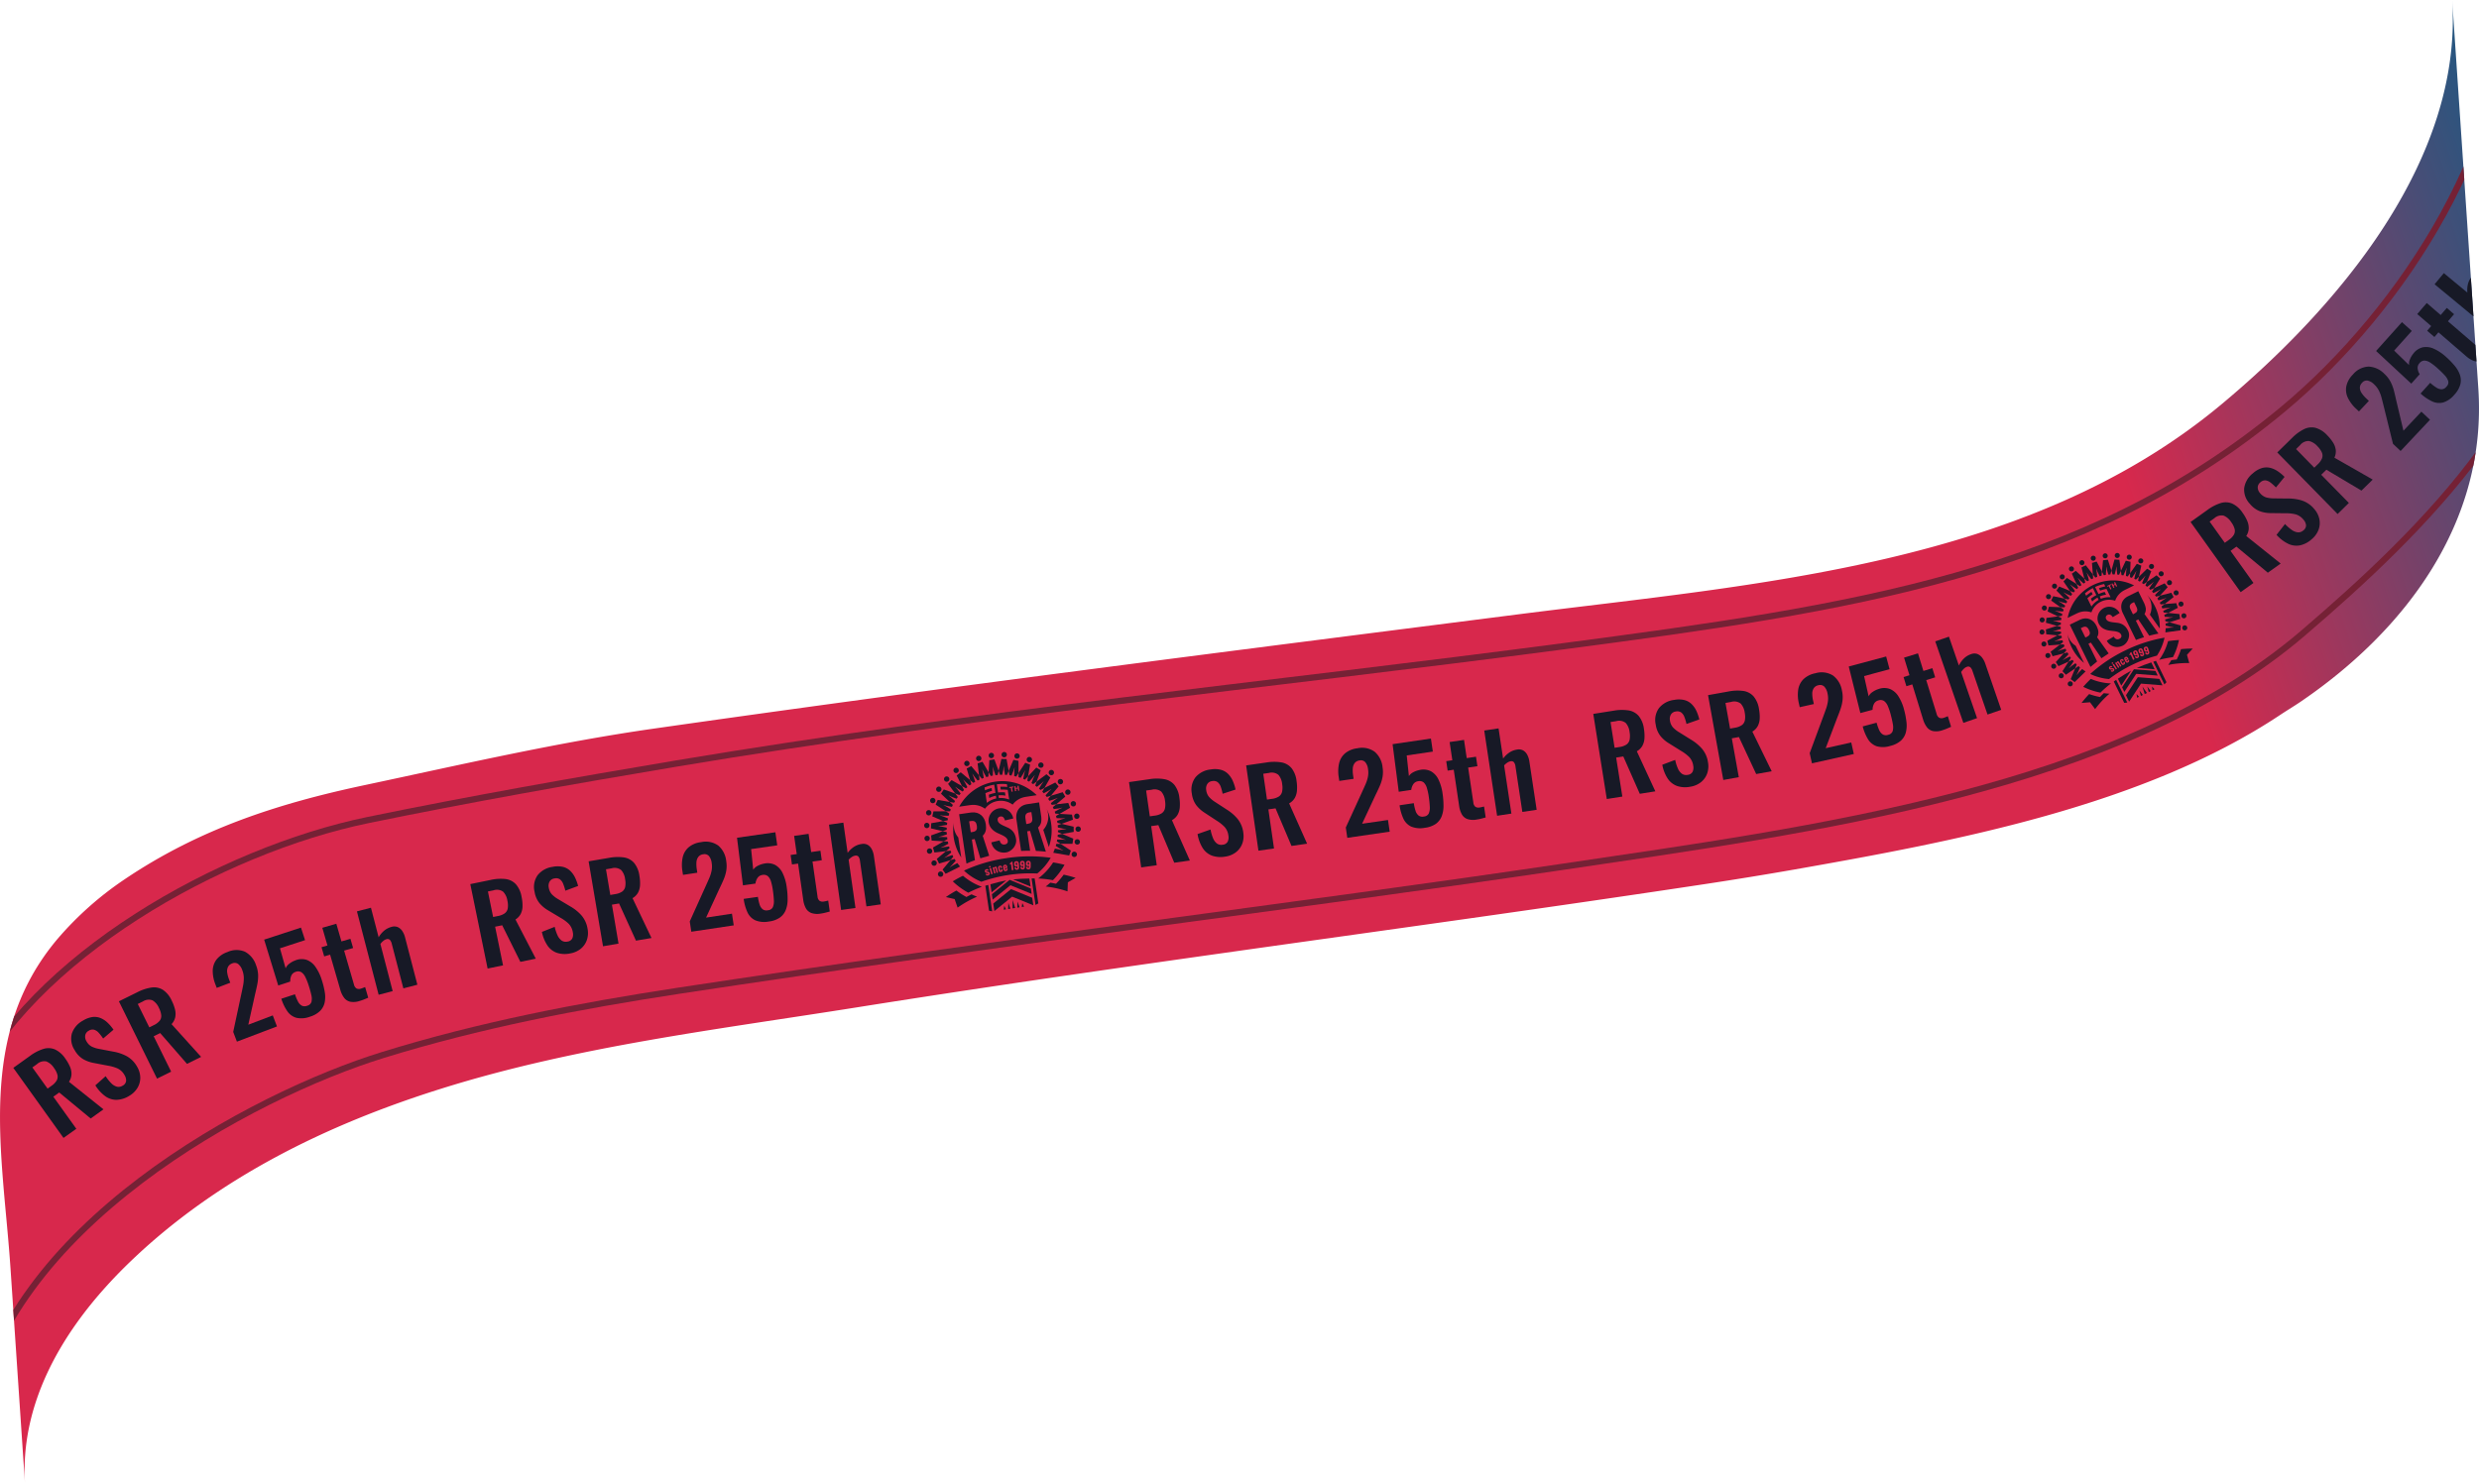 <svg xmlns="http://www.w3.org/2000/svg" xmlns:xlink="http://www.w3.org/1999/xlink" viewBox="0 0 395.992 237.187"><defs><style>.cls-1,.cls-5{fill:none;}.cls-2{fill:#171926;}.cls-3{fill:url(#名称未設定グラデーション_42);}.cls-4{clip-path:url(#clip-path);}.cls-5{stroke:#752135;stroke-miterlimit:10;}</style><linearGradient id="名称未設定グラデーション_42" x1="20.255" y1="178.994" x2="424.624" y2="43.386" gradientUnits="userSpaceOnUse"><stop offset="0.785" stop-color="#d8284c"/><stop offset="0.994" stop-color="#00608b"/></linearGradient><clipPath id="clip-path"><path class="cls-1" d="M195.685,152.242c25.586-3.614,51.227-7.126,76.736-10.99q7.178-1.088,14.329-2.337c25.538-4.5,55.566-10.12,77.479-24.681,1-.667,2.041-1.29,3.045-1.96,16.967-11.464,30.045-28.867,28.611-50.193L391.708,0c1.731,25.727-18.431,49.252-36.9,64.645C323.838,90.452,280.637,93.292,242.291,98.19c-47.157,6.024-91.957,11.671-137.817,18.225-15.62,2.232-30.829,5.768-46.2,9.03-14.045,2.981-26.546,7.063-38.473,15.127a53.079,53.079,0,0,0-10.615,9.455c-13.043,15.458-8.747,34.216-7.51,52.6L4,237.187c-.831-12.363,5.323-24.555,16.813-35.6,13.9-13.365,31.425-21.912,49.671-27.634,21.526-6.751,44.04-9.438,66.266-12.972C156.3,157.868,175.977,155.025,195.685,152.242Z"/></clipPath><symbol id="新規シンボル_1" data-name="新規シンボル 1" viewBox="0 0 177.51 177.925"><path id="パス_122225" data-name="パス 122225" class="cls-2" d="M71.2,4.734a3.023,3.023,0,1,1,3.5,2.452h0a3.023,3.023,0,0,1-3.5-2.452"/><path id="パス_122226" data-name="パス 122226" class="cls-2" d="M74.266,27.424c.73-.17,1.464-.324,2.2-.469l.064-5.586c-.04-1.225-.112-2.833-.249-4.006l.136-.024c.273,1.149.755,2.684,1.137,3.85l1.978,5.247q1.206-.175,2.426-.3l.975-4.679L77.82,8.594q-2.9.387-5.742.975L71.66,23.2Z"/><path id="パス_122227" data-name="パス 122227" class="cls-2" d="M57.185,8.929a3.023,3.023,0,1,1,3.875,1.807h0a3.022,3.022,0,0,1-3.874-1.807"/><path id="パス_122228" data-name="パス 122228" class="cls-2" d="M64.11,30.726c.724-.306,1.455-.595,2.193-.874l-.91-5.532c-.252-1.2-.6-2.771-.941-3.9l.13-.048c.469,1.084,1.21,2.513,1.789,3.594l2.877,4.855c.748-.241,1.5-.472,2.259-.686l.152-4.931-7.2-11.658q-2.8.873-5.5,1.94l1.979,13.683Z"/><path id="パス_122229" data-name="パス 122229" class="cls-2" d="M44.206,15.408a3.023,3.023,0,1,1,4.13,1.106h0a3.021,3.021,0,0,1-4.128-1.1h0"/><path id="パス_122230" data-name="パス 122230" class="cls-2" d="M54.8,35.621c.612-.391,1.233-.768,1.86-1.138L54.8,29.172c-.457-1.138-1.075-2.624-1.6-3.68l.12-.069c.649.986,1.627,2.264,2.385,3.229l3.7,4.307q1.1-.576,2.219-1.111l-.677-4.681L51.686,16.779q-2.605,1.34-5.1,2.859l4.226,12.834Z"/><path id="パス_122231" data-name="パス 122231" class="cls-2" d="M32.476,24a3.023,3.023,0,1,1,4.259.372A3.023,3.023,0,0,1,32.476,24h0"/><path id="パス_122232" data-name="パス 122232" class="cls-2" d="M46.367,42.063q.842-.762,1.712-1.491l-2.742-4.878c-.648-1.041-1.514-2.4-2.219-3.345l.106-.09c.81.859,2,1.947,2.909,2.766l4.384,3.592q.919-.7,1.868-1.37l-1.571-4.772-10.7-8.449q-2.337,1.753-4.54,3.67l6.471,12.032Z"/><path id="パス_122233" data-name="パス 122233" class="cls-2" d="M22.365,34.443a3.023,3.023,0,1,1,4.259-.372,3.023,3.023,0,0,1-4.259.372h0"/><path id="パス_122234" data-name="パス 122234" class="cls-2" d="M39.133,49.808c.466-.593.947-1.174,1.434-1.749l-3.522-4.3c-.818-.913-1.908-2.1-2.766-2.909l.088-.106c.949.7,2.3,1.571,3.346,2.219l4.924,2.768q.829-.887,1.692-1.741l-2.288-4.261L29.869,33.173q-2,2.115-3.85,4.372l8.442,10.714Z"/><path id="パス_122235" data-name="パス 122235" class="cls-2" d="M14.15,46.431a3.023,3.023,0,1,1,4.131-1.106,3.023,3.023,0,0,1-4.131,1.106h0"/><path id="パス_122236" data-name="パス 122236" class="cls-2" d="M28.518,58.045l4.73.69c.372-.686.761-1.361,1.158-2.031l-4.212-3.619c-.964-.757-2.242-1.735-3.229-2.385l.069-.12c1.056.53,2.542,1.147,3.68,1.6l5.347,1.883q.673-1.019,1.384-2.01l-2.985-3.79L21.307,43.91q-1.309,1.961-2.5,4l-.555.961Z"/><path id="パス_122237" data-name="パス 122237" class="cls-2" d="M8.066,59.654a3.023,3.023,0,1,1,3.874-1.808h0a3.022,3.022,0,0,1-3.874,1.807"/><path id="パス_122238" data-name="パス 122238" class="cls-2" d="M29.006,68.409q.354-1.037.745-2.055l-4.8-2.847c-1.081-.578-2.509-1.319-3.594-1.788l.048-.13c1.131.338,2.7.689,3.9.94l5.637.929q.512-1.161,1.064-2.3l-3.484-3.113-13.88-2.024q-1.18,2.662-2.173,5.425l11.489,7.112Z"/><path id="パス_122239" data-name="パス 122239" class="cls-2" d="M4.322,73.736a3.023,3.023,0,1,1,3.5-2.454v0a3.023,3.023,0,0,1-3.5,2.452"/><path id="パス_122240" data-name="パス 122240" class="cls-2" d="M26.422,78.825q.183-1.152.408-2.291l-5.261-1.983c-1.165-.381-2.7-.864-3.85-1.136l.024-.137c1.173.136,2.781.208,4.006.249l5.766-.066q.293-1.164.625-2.311l-4.183-2.591-13.775.407Q9.47,71.8,8.957,74.7l12.766,5.1Z"/><path id="パス_122241" data-name="パス 122241" class="cls-2" d="M3.024,88.317a3.023,3.023,0,1,1,3.022-3.024v0a3.022,3.022,0,0,1-3.022,3.022h0"/><path id="パス_122242" data-name="パス 122242" class="cls-2" d="M25.644,89.52c0-.241-.009-.48-.009-.722q0-.8.02-1.589l-5.52-1.038c-1.214-.173-2.81-.381-3.989-.45v-.139c1.179-.069,2.775-.278,3.989-.451l5.676-1.068c.063-.851.147-1.7.243-2.536L21.724,79.8,7.963,82.646q-.218,2.9-.227,5.86l13.426,2.8Z"/><path id="パス_122243" data-name="パス 122243" class="cls-2" d="M4.188,102.9a3.023,3.023,0,1,1,2.452-3.5v0a3.023,3.023,0,0,1-2.452,3.5"/><path id="パス_122244" data-name="パス 122244" class="cls-2" d="M26.613,99.922c-.117-.658-.221-1.321-.317-1.986l-5.627-.065c-1.227.04-2.834.112-4.007.249l-.024-.136c1.149-.273,2.685-.755,3.85-1.137L25.921,94.8q-.119-1.264-.19-2.542L21.162,91.3,8.1,96.5q.278,2.944.764,5.823l13.2.409Z"/><path id="パス_122245" data-name="パス 122245" class="cls-2" d="M7.793,117A3.023,3.023,0,1,1,9.6,113.12h0A3.022,3.022,0,0,1,7.793,117"/><path id="パス_122246" data-name="パス 122246" class="cls-2" d="M29.36,110.187q-.367-1.019-.7-2.052l-5.563.915c-1.2.253-2.771.6-3.9.941l-.047-.13c1.084-.468,2.512-1.21,3.593-1.788l5.024-2.978c-.2-.73-.38-1.464-.548-2.2l-5.154-.16L10.51,109.87q.767,2.851,1.733,5.618l13.33-1.931Z"/><path id="パス_122247" data-name="パス 122247" class="cls-2" d="M13.722,130.227a3.023,3.023,0,1,1,1.106-4.13h0a3.021,3.021,0,0,1-1.1,4.128h0"/><path id="パス_122248" data-name="パス 122248" class="cls-2" d="M32.775,117.954l-5.339,1.874c-1.138.457-2.624,1.074-3.679,1.6l-.07-.12c.987-.649,2.264-1.627,3.229-2.385l4.457-3.828q-.512-1.109-.977-2.24l-4.819.7-10.372,9.239q1.243,2.679,2.672,5.25l17.4-5.731q-1.337-2.126-2.506-4.36"/><path id="パス_122249" data-name="パス 122249" class="cls-2" d="M106.313,4.734a3.023,3.023,0,1,0-3.5,2.452h0a3.023,3.023,0,0,0,3.5-2.452"/><path id="パス_122250" data-name="パス 122250" class="cls-2" d="M95.336,26.138q1.213.129,2.412.3l1.982-5.254c.382-1.165.864-2.7,1.136-3.85l.137.024c-.136,1.173-.208,2.78-.249,4.006l.064,5.6q1.1.216,2.2.469l2.614-4.234-.421-13.617q-2.838-.591-5.746-.981l-5.1,12.82Z"/><path id="パス_122251" data-name="パス 122251" class="cls-2" d="M120.324,8.929a3.023,3.023,0,1,0-3.875,1.807h0a3.022,3.022,0,0,0,3.874-1.807"/><path id="パス_122252" data-name="パス 122252" class="cls-2" d="M105.782,28.149c.757.214,1.505.445,2.25.685l2.887-4.87c.578-1.081,1.319-2.509,1.788-3.594l.13.048c-.338,1.131-.689,2.7-.941,3.9l-.913,5.551c.733.278,1.462.566,2.181.871l3.185-3.575,1.975-13.657q-2.707-1.069-5.508-1.947L105.628,23.2Z"/><path id="パス_122253" data-name="パス 122253" class="cls-2" d="M133.3,15.408a3.023,3.023,0,1,0-4.13,1.106h0a3.021,3.021,0,0,0,4.128-1.1h0"/><path id="パス_122254" data-name="パス 122254" class="cls-2" d="M115.669,31.871q1.115.531,2.2,1.106l3.715-4.325c.757-.964,1.736-2.242,2.386-3.229l.12.069c-.529,1.056-1.146,2.542-1.6,3.68l-1.872,5.334q.933.55,1.847,1.13l4.007-3.165,4.217-12.8q-2.5-1.523-5.108-2.866l-9.24,10.362Z"/><path id="パス_122255" data-name="パス 122255" class="cls-2" d="M145.034,24a3.023,3.023,0,1,0-4.259.372A3.023,3.023,0,0,0,145.034,24h0"/><path id="パス_122256" data-name="パス 122256" class="cls-2" d="M124.894,37.267q.94.661,1.857,1.361l4.4-3.608c.913-.818,2.1-1.906,2.909-2.765l.106.09c-.7.947-1.571,2.3-2.219,3.345l-2.754,4.9q.864.727,1.7,1.482l4.348-2.342,6.446-12.008q-2.207-1.919-4.55-3.678l-10.67,8.429Z"/><path id="パス_122257" data-name="パス 122257" class="cls-2" d="M155.147,34.443a3.023,3.023,0,1,0-4.259-.373h0a3.022,3.022,0,0,0,4.258.372h0"/><path id="パス_122258" data-name="パス 122258" class="cls-2" d="M132.948,44.011q.858.849,1.684,1.732l4.944-2.778c1.041-.647,2.4-1.514,3.345-2.219l.089.106c-.859.811-1.947,2-2.766,2.909l-3.534,4.312c.485.572.963,1.151,1.428,1.74l4.691-1.552,8.426-10.7Q149.4,35.3,147.4,33.182l-12.149,6.547Z"/><path id="パス_122259" data-name="パス 122259" class="cls-2" d="M163.36,46.431a3.023,3.023,0,1,0-4.129-1.107h0a3.023,3.023,0,0,0,4.128,1.107h0"/><path id="パス_122260" data-name="パス 122260" class="cls-2" d="M139.832,52.061q.71.987,1.38,2l5.363-1.883c1.138-.456,2.624-1.074,3.68-1.6l.069.12c-.986.65-2.264,1.627-3.229,2.384l-4.224,3.629c.4.667.783,1.341,1.155,2.024l4.743-.692,10.257-9.162q-1.445-2.543-3.066-4.965l-13.132,4.345Z"/><path id="パス_122261" data-name="パス 122261" class="cls-2" d="M169.447,59.654a3.023,3.023,0,1,0-3.874-1.808h0a3.024,3.024,0,0,0,3.874,1.807"/><path id="パス_122262" data-name="パス 122262" class="cls-2" d="M145.277,61.165q.553,1.134,1.063,2.292l5.644-.929c1.2-.252,2.771-.6,3.9-.94l.047.13c-1.084.469-2.513,1.21-3.594,1.788l-4.808,2.851c.259.678.509,1.361.745,2.049l5.054.15,11.477-7.108q-.993-2.762-2.177-5.428l-13.859,2.023Z"/><path id="パス_122263" data-name="パス 122263" class="cls-2" d="M173.188,73.736a3.023,3.023,0,1,0-3.5-2.454v0a3.023,3.023,0,0,0,3.5,2.452"/><path id="パス_122264" data-name="パス 122264" class="cls-2" d="M149.142,71.152q.333,1.146.625,2.307l5.77.067c1.226-.039,2.833-.112,4.006-.249l.024.138c-1.149.273-2.684.754-3.85,1.136l-5.263,1.984q.224,1.138.408,2.289l4.7.974,12.764-5.1q-.511-2.9-1.228-5.734l-13.77-.407Z"/><path id="パス_122265" data-name="パス 122265" class="cls-2" d="M174.486,88.317a3.023,3.023,0,1,0-3.022-3.024v0a3.022,3.022,0,0,0,3.022,3.022h0"/><path id="パス_122266" data-name="パス 122266" class="cls-2" d="M155.564,79.8l-4.331,1.73q.15,1.26.244,2.536l5.676,1.068c1.214.174,2.81.382,3.989.451v.139c-1.179.069-2.775.277-3.989.45l-5.519,1.04q.02.793.02,1.59c0,.241-.006.48-.009.721l4.482,1.783,13.426-2.8q-.011-2.956-.228-5.86Z"/><path id="パス_122267" data-name="パス 122267" class="cls-2" d="M173.324,102.9a3.023,3.023,0,1,0-2.452-3.5v0a3.023,3.023,0,0,0,2.452,3.5"/><path id="パス_122268" data-name="パス 122268" class="cls-2" d="M151.557,92.256q-.069,1.278-.19,2.542l5.433,2.049c1.165.382,2.7.864,3.85,1.137l-.024.136c-1.173-.136-2.78-.208-4.006-.249l-5.628.065c-.1.665-.2,1.328-.317,1.986l4.549,2.81,13.2-.409q.484-2.878.765-5.823l-13.063-5.2Z"/><path id="パス_122269" data-name="パス 122269" class="cls-2" d="M169.715,117a3.023,3.023,0,1,0-1.807-3.875h0A3.022,3.022,0,0,0,169.715,117"/><path id="パス_122270" data-name="パス 122270" class="cls-2" d="M150.07,102.892q-.253,1.11-.549,2.2l5.024,2.978c1.082.579,2.509,1.32,3.594,1.789l-.047.13c-1.132-.338-2.7-.689-3.9-.941l-5.563-.915q-.332,1.034-.7,2.052l3.783,3.37,13.335,1.928q.965-2.764,1.734-5.618l-11.556-7.136Z"/><path id="パス_122271" data-name="パス 122271" class="cls-2" d="M163.788,130.227a3.023,3.023,0,1,0-1.106-4.13h0a3.021,3.021,0,0,0,1.105,4.128h0"/><path id="パス_122272" data-name="パス 122272" class="cls-2" d="M146.892,112.86q-.468,1.132-.977,2.24l4.457,3.827c.964.758,2.242,1.736,3.229,2.385l-.07.12c-1.055-.53-2.541-1.147-3.679-1.6l-5.339-1.874q-1.168,2.234-2.506,4.359l17.405,5.732q1.428-2.57,2.672-5.25l-10.372-9.239Z"/><path id="パス_122273" data-name="パス 122273" class="cls-2" d="M85.732,3.024a3.023,3.023,0,1,1,3.024,3.022h0a3.022,3.022,0,0,1-3.022-3.022h0"/><path id="パス_122274" data-name="パス 122274" class="cls-2" d="M84.71,25.905c.78-.047,1.563-.086,2.35-.1l1.029-5.468c.173-1.215.381-2.81.45-3.989h.139c.069,1.179.277,2.774.451,3.989l1.029,5.468c.81.02,1.615.059,2.418.109L94.36,21.43,91.568,7.942c-.876-.031-1.755-.052-2.638-.055h-.654c-.844,0-1.684.021-2.522.051L82.937,21.456Z"/><path id="パス_122305" data-name="パス 122305" class="cls-2" d="M134.631,95l3.374,20.123a55.8,55.8,0,0,0,3.858-43.163A22.279,22.279,0,0,1,134.631,95"/><path id="パス_122306" data-name="パス 122306" class="cls-2" d="M34.848,77.829a22.136,22.136,0,0,1,.808-5.914,55.827,55.827,0,0,0,2.469,40.417l-.017-22.908a22.254,22.254,0,0,1-3.263-11.6"/><path id="パス_122307" data-name="パス 122307" class="cls-2" d="M84,99.57c.246,3.587,2.086,5.426,5.016,5.426,2.59,0,4.02-1.431,4.02-3.679,0-2.453-1.567-4.634-5.383-7.223l-5.042-3.271c-5.315-3.679-7.936-8.176-7.9-13.559a14.077,14.077,0,0,1,28.144,0l-9.551.819c-.545-3.27-1.771-5.178-4.429-5.178a3.522,3.522,0,0,0-3.748,3.815c0,2.657,1.908,4.429,5.11,6.677l5.111,3.271c5.382,3.611,7.266,8.351,7.266,14.143,0,7.825-7.608,13.316-13.466,13.316-8.87,0-14.625-6.508-14.759-13.738Z"/><path id="パス_122308" data-name="パス 122308" class="cls-2" d="M52.964,93.958h3.258l3.136,22.5q5.093-.838,10.361-1.385L65.761,91.5c3.952-2.521,5.382-6.882,5.382-11.924v-.655c0-8.153-4.869-15.172-14.473-15.361l-13.749-.037.034,56.5q4.917-1.338,10.064-2.39Zm0-20.849h2.372c4.5,0,5.519,2.794,5.519,6.2v.136c0,3.407-.953,6.2-5.655,6.2H52.964Z"/><path id="パス_122309" data-name="パス 122309" class="cls-2" d="M116.355,93.958h3.269l3.226,23.406q5.666,1.108,11.067,2.57L129.151,91.5a11.517,11.517,0,0,0,4.322-5.269,24.271,24.271,0,0,0,1.062-7.6V77.69l-.042-14.163-13.75.037c-9.6.189-14.473,7.208-14.473,15.361,0,0,0,22.587.005,36.029q5.149.5,10.14,1.283Zm.2-14.649c0-3.407,1.022-6.2,5.519-6.2h2.17v6.268a10.064,10.064,0,0,1-.51,3.426,4.158,4.158,0,0,1-2.529,2.45,18.534,18.534,0,0,1-4.651.392Z"/><path id="パス_122310" data-name="パス 122310" class="cls-2" d="M37.012,133.139q-6.457,2.031-12.359,4.549a80.753,80.753,0,0,0,15.506,15.329,132.06,132.06,0,0,1,16.225-4.382,68.06,68.06,0,0,1-19.372-15.5"/><path id="パス_122311" data-name="パス 122311" class="cls-2" d="M120.859,148.643a132.314,132.314,0,0,1,16.219,4.379,81.262,81.262,0,0,0,15.56-15.317q-5.9-2.514-12.375-4.555a68.623,68.623,0,0,1-19.4,15.493"/><path id="パス_122312" data-name="パス 122312" class="cls-2" d="M37.356,157.533a85.514,85.514,0,0,1-10.141-8.92,126.016,126.016,0,0,0-12.9,5.586l9.492,3.7,1.9,10.091h0a116.627,116.627,0,0,1,23.63-9.047q-2.978-1.655-5.8-3.555c-2.322.754-4.586,1.543-6.18,2.149"/><path id="パス_122313" data-name="パス 122313" class="cls-2" d="M150.045,148.634a85.6,85.6,0,0,1-10.122,8.9c-1.592-.606-3.855-1.393-6.176-2.147q-2.823,1.9-5.808,3.554a116.524,116.524,0,0,1,23.626,9.044l1.9-10.088,9.464-3.686a126.17,126.17,0,0,0-12.881-5.576"/><path id="パス_122314" data-name="パス 122314" class="cls-2" d="M110.956,164.85v-6.166l-22.312-13.21-22.312,13.21v6.167l22.311-13.207Z"/><path id="パス_122315" data-name="パス 122315" class="cls-2" d="M66.332,169.313v8.594h.007l22.3-13.2,22.306,13.2h.007v-8.594L88.64,156.106Z"/><path id="パス_122316" data-name="パス 122316" class="cls-2" d="M110.956,156.456v-9.2c-6.063-.783-12.229-1.5-18.465-1.727Z"/><path id="パス_122317" data-name="パス 122317" class="cls-2" d="M66.332,156.451,84.8,145.519c-6.237.222-12.4.95-18.469,1.73Z"/><path id="パス_122318" data-name="パス 122318" class="cls-2" d="M60.409,176.643l3.432,1.264V147.572q-1.722.224-3.432.443Z"/><path id="パス_122319" data-name="パス 122319" class="cls-2" d="M113.452,177.908l3.432-1.264V148.023q-1.71-.222-3.432-.449Z"/><path id="パス_122320" data-name="パス 122320" class="cls-2" d="M78.32,173.613l-1.3,4.3h2.61Z"/><path id="パス_122321" data-name="パス 122321" class="cls-2" d="M83.382,171.057l-1.305,6.865h2.61Z"/><path id="パス_122322" data-name="パス 122322" class="cls-2" d="M98.968,173.613l-1.3,4.3h2.61Z"/><path id="パス_122323" data-name="パス 122323" class="cls-2" d="M93.907,171.057l-1.3,6.865h2.61Z"/><path id="パス_122324" data-name="パス 122324" class="cls-2" d="M88.645,168.654l-1.485,9.271h2.97Z"/><path id="パス_122325" data-name="パス 122325" class="cls-2" d="M86.38,130.412c-.012-.657-.023-1.21-.614-1.2s-.568.563-.556,1.221v.184l1.171-.022Z"/><path id="パス_122326" data-name="パス 122326" class="cls-2" d="M99.064,127.315c-.722-.05-.78.606-.829,1.328s-.095,1.378.628,1.428a.969.969,0,0,0,.77-.264l.05-.722c.071-1.037.118-1.719-.617-1.77"/><path id="パス_122327" data-name="パス 122327" class="cls-2" d="M105.836,127.924c-.719-.082-.807.57-.889,1.289s-.157,1.374.562,1.455a.973.973,0,0,0,.782-.228l.082-.719c.118-1.033.2-1.714-.536-1.8"/><path id="パス_122328" data-name="パス 122328" class="cls-2" d="M112.592,128.853c-.714-.116-.832.531-.949,1.246s-.222,1.364.493,1.481a.97.97,0,0,0,.791-.192l.116-.714c.167-1.027.276-1.7-.451-1.821"/><path id="パス_122329" data-name="パス 122329" class="cls-2" d="M88.6,120.6a173.838,173.838,0,0,0-49.6,6.915,63.043,63.043,0,0,0,17.627,15.407,165.476,165.476,0,0,1,63.994.007,63.531,63.531,0,0,0,17.681-15.4,174.14,174.14,0,0,0-49.7-6.931M65.375,136.919a2.378,2.378,0,0,1-2.823-1.812l1.549-.472c.244.667.633.922,1.074.849a.5.5,0,0,0,.485-.515.526.526,0,0,0-.013-.1c-.065-.389-.42-.6-1.058-.825l-.8-.24a2.158,2.158,0,0,1-1.575-1.766,2.036,2.036,0,0,1,1.728-2.3c.065-.009.129-.015.194-.018a2.08,2.08,0,0,1,2.556,1.456c.009.034.017.068.025.1l-1.523.467c-.164-.426-.437-.7-.839-.634a.528.528,0,0,0-.5.55.4.4,0,0,0,0,.05c.052.312.3.469.873.682l.8.253a2.391,2.391,0,0,1,1.829,1.857c.2,1.221-.52,2.168-1.987,2.412M67.679,126.9l1.735-.229.191,1.448-1.735.229ZM68.9,136.23l-.112-.954-.667-5.064-.138-.95,1.762-.232.112.954.667,5.063.138.95Zm6.2-.716-.079-.958-.386-3.981c-.029-.3-.058-.6-.412-.568a1.514,1.514,0,0,0-.727.414l.411,4.244.106.955-1.768.171-.079-.958-.493-5.082-.106-.954,1.677-.163.077.8h.013a2.553,2.553,0,0,1,1.64-1.084c.746-.073,1.239.369,1.328,1.286l.461,4.755.106.955Zm6.79-.859a2.8,2.8,0,0,1-3.232.182c-.622-.5-.787-1.326-.86-2.614l-.053-.945c-.072-1.274.01-2.149.559-2.707a2.865,2.865,0,0,1,3.232-.182,2.97,2.97,0,0,1,.8,2.274v.039l-1.7.1-.012-.21c-.03-.525-.064-1.144-.656-1.109s-.543.65-.505,1.32l.1,1.708c.041.71.073,1.287.664,1.254s.571-.639.534-1.282l-.012-.211,1.708-.1v.052a3,3,0,0,1-.574,2.431m5.589-.135a2.871,2.871,0,0,1-3.236.06c-.6-.542-.736-1.368-.76-2.658l-.017-.947c-.024-1.29.079-2.12.661-2.671a2.288,2.288,0,0,1,1.609-.543,2.254,2.254,0,0,1,1.627.483c.6.528.749,1.355.773,2.644l.016.868-2.92.055.008.461c.013.684.024,1.289.63,1.278s.594-.617.586-1.037v-.04l1.71-.031v.039a2.66,2.66,0,0,1-.687,2.04m7.319-8.011-.235,7.538-.017.961-1.947-.061.044-.96.182-5.855-1.394-.043.035-1.106a3.925,3.925,0,0,0,2.179-1.473l1.2.037Zm6.783,3.085-.154,2.245c-.125,1.825-.46,2.672-1.111,3.129a2.67,2.67,0,0,1-1.756.42,2.591,2.591,0,0,1-1.694-.682,2.816,2.816,0,0,1-.631-2.352v-.026l1.851.127v.026c-.042.6-.084,1.221.586,1.267s.727-.6.8-1.595l.065-.945a2.161,2.161,0,0,1-1.469.454,1.85,1.85,0,0,1-1.216-.532,3.016,3.016,0,0,1-.542-2.477c.1-1.523.448-2.106,1.03-2.528a2.666,2.666,0,0,1,1.811-.443,2.774,2.774,0,0,1,1.761.674c.557.527.8,1.388.675,3.238m6.667.723-.255,2.236c-.208,1.818-.582,2.649-1.253,3.076a2.674,2.674,0,0,1-1.775.341,2.6,2.6,0,0,1-1.662-.76,2.815,2.815,0,0,1-.523-2.378v-.026l1.844.211v.026c-.069.6-.139,1.216.528,1.292s.753-.563.867-1.557l.108-.942a2.164,2.164,0,0,1-1.488.386,1.847,1.847,0,0,1-1.192-.587,3.016,3.016,0,0,1-.43-2.5c.173-1.517.543-2.084,1.144-2.479a2.664,2.664,0,0,1,1.83-.361,2.779,2.779,0,0,1,1.729.754c.534.552.738,1.423.528,3.267m6.64,1.039-.361,2.221c-.293,1.806-.7,2.619-1.4,3.013a2.667,2.667,0,0,1-1.788.257,2.6,2.6,0,0,1-1.624-.837,2.814,2.814,0,0,1-.411-2.4v-.026l1.832.3v.026c-.1.6-.2,1.208.466,1.316s.779-.527.939-1.514l.152-.936a2.158,2.158,0,0,1-1.5.316,1.84,1.84,0,0,1-1.162-.642,3.011,3.011,0,0,1-.311-2.517c.244-1.506.641-2.056,1.26-2.422a2.659,2.659,0,0,1,1.844-.274,2.779,2.779,0,0,1,1.691.835c.507.576.671,1.455.373,3.288"/><path id="パス_122330" data-name="パス 122330" class="cls-2" d="M88.617,33.028a55.623,55.623,0,0,0-44.39,22.04L56.6,55.1c.352.007.7.024,1.04.044a22.429,22.429,0,0,1,15.152,6.506,22.5,22.5,0,0,1,31.7,0,22.429,22.429,0,0,1,15.157-6.511c.343-.02.688-.037,1.04-.044l12.353-.033a55.716,55.716,0,0,0-44.423-22.04M87.16,45.657a40.532,40.532,0,0,0-7.774.962v3.742a28.5,28.5,0,0,1,7.774-1.478V52a26.933,26.933,0,0,0-5.7.977,29.38,29.38,0,0,0-5.6,2.388V44.282a47.369,47.369,0,0,1,7.774-1.517V39.543a49.284,49.284,0,0,0-7.774,1.41V37.739s2.58-.646,5.109-1.006a53.764,53.764,0,0,1,6.194-.534Zm14.275-4.7a49.284,49.284,0,0,0-7.774-1.41v3.222a47.369,47.369,0,0,1,7.774,1.517v11.08a29.38,29.38,0,0,0-5.6-2.388,26.933,26.933,0,0,0-5.7-.977v-3.12a28.5,28.5,0,0,1,7.774,1.478V46.613a40.532,40.532,0,0,0-7.774-.962V36.2a53.71,53.71,0,0,1,6.192.534c2.529.36,5.109,1.006,5.109,1.006Zm7.058,1.526h-1.746v4.5h-1.44v-4.5h-1.744V41.4h4.928Zm5.874,4.5h-1.44V44.524H110.8v2.461h-1.44V41.4h1.44v2.044h2.127V41.4h1.44Z"/></symbol></defs><g id="帯上"><path class="cls-3" d="M195.685,152.242c25.586-3.614,51.227-7.126,76.736-10.99q7.178-1.088,14.329-2.337c25.538-4.5,55.566-10.12,77.479-24.681,1-.667,2.041-1.29,3.045-1.96,16.967-11.464,30.045-28.867,28.611-50.193L391.708,0c1.731,25.727-18.431,49.252-36.9,64.645C323.838,90.452,280.637,93.292,242.291,98.19c-47.157,6.024-91.957,11.671-137.817,18.225-15.62,2.232-30.829,5.768-46.2,9.03-14.045,2.981-26.546,7.063-38.473,15.127a53.079,53.079,0,0,0-10.615,9.455c-13.043,15.458-8.747,34.216-7.51,52.6L4,237.187c-.831-12.363,5.323-24.555,16.813-35.6,13.9-13.365,31.425-21.912,49.671-27.634,21.526-6.751,44.04-9.438,66.266-12.972C156.3,157.868,175.977,155.025,195.685,152.242Z"/><use width="177.51" height="177.925" transform="translate(145.911 122.128) rotate(-8.426) scale(0.141)" xlink:href="#新規シンボル_1"/><use width="177.51" height="177.925" transform="translate(321.783 94.733) rotate(-26.063) scale(0.133)" xlink:href="#新規シンボル_1"/><g class="cls-4"><path class="cls-2" d="M10.145,181.821,2.127,170.627l2.68-1.921a7.288,7.288,0,0,1,2.108-1.1,2.706,2.706,0,0,1,1.846.068,4.072,4.072,0,0,1,1.675,1.477,6.73,6.73,0,0,1,.747,1.305,2.865,2.865,0,0,1,.237,1.221,2.346,2.346,0,0,1-.4,1.177l5.512,4.4-2.045,1.465-5.027-4.156-.94.672,3.673,5.127ZM7.6,173.943l.636-.455a2.662,2.662,0,0,0,.822-.851,1.239,1.239,0,0,0,.109-.914,3.254,3.254,0,0,0-.546-1.083A2.61,2.61,0,0,0,7.4,169.6a1.712,1.712,0,0,0-1.483.424l-.746.536Z"/><path class="cls-2" d="M20.643,175.1a4.07,4.07,0,0,1-2.032.637,3.051,3.051,0,0,1-1.8-.583,6.068,6.068,0,0,1-1.577-1.733l1.643-1.464a6.73,6.73,0,0,0,.885,1.115,2.044,2.044,0,0,0,.9.562,1.187,1.187,0,0,0,.923-.16.98.98,0,0,0,.56-.755,1.573,1.573,0,0,0-.252-.928,2.5,2.5,0,0,0-1.1-1.066,6.379,6.379,0,0,0-1.525-.442l-2.271-.435a5.237,5.237,0,0,1-1.716-.616,3.862,3.862,0,0,1-1.346-1.426,3.266,3.266,0,0,1-.46-2.651,3.679,3.679,0,0,1,1.79-2.084A3.882,3.882,0,0,1,14.8,162.5a2.579,2.579,0,0,1,1.305.187,3.71,3.71,0,0,1,1.1.743,7.058,7.058,0,0,1,.926,1.1l-1.653,1.412a7.383,7.383,0,0,0-.713-.922,1.6,1.6,0,0,0-.743-.489,1.1,1.1,0,0,0-.856.17,1.042,1.042,0,0,0-.554.752,1.392,1.392,0,0,0,.207.935,2.084,2.084,0,0,0,.832.84,4.447,4.447,0,0,0,1.188.374l2.248.43a7.112,7.112,0,0,1,2.1.7,4.271,4.271,0,0,1,1.7,1.692,3.492,3.492,0,0,1,.518,1.727,3.116,3.116,0,0,1-.43,1.647A3.666,3.666,0,0,1,20.643,175.1Z"/><path class="cls-2" d="M25.083,172.344l-6.091-12.35,2.958-1.459a7.323,7.323,0,0,1,2.258-.744,2.709,2.709,0,0,1,1.811.367,4.073,4.073,0,0,1,1.412,1.731,6.644,6.644,0,0,1,.525,1.409,2.841,2.841,0,0,1,.035,1.243,2.341,2.341,0,0,1-.588,1.1l4.724,5.233-2.257,1.113-4.284-4.92-1.037.511,2.79,5.657Zm-1.233-8.187.7-.346a2.672,2.672,0,0,0,.951-.706,1.236,1.236,0,0,0,.255-.884,3.257,3.257,0,0,0-.362-1.158,2.607,2.607,0,0,0-1.031-1.225,1.707,1.707,0,0,0-1.533.178l-.824.405Z"/><path class="cls-2" d="M37.843,166.44l-.591-1.556,1.309-6.119c.1-.449.185-.876.267-1.284a6,6,0,0,0,.118-1.218,3.562,3.562,0,0,0-.245-1.244,2.123,2.123,0,0,0-.672-1,.954.954,0,0,0-.94-.079,1.155,1.155,0,0,0-.685.589,1.6,1.6,0,0,0-.106.9,4.923,4.923,0,0,0,.285,1.056l.2.54-2.161.823-.217-.573a5.815,5.815,0,0,1-.424-2.139,3.03,3.03,0,0,1,.572-1.773,3.732,3.732,0,0,1,1.767-1.236,3.454,3.454,0,0,1,2.817-.054,3.75,3.75,0,0,1,1.769,2.165,4.679,4.679,0,0,1,.325,1.523,6.555,6.555,0,0,1-.119,1.455q-.142.726-.335,1.51l-1.114,5.006,3.908-1.486.671,1.764Z"/><path class="cls-2" d="M49.523,162.447a3.787,3.787,0,0,1-2.185.178,2.607,2.607,0,0,1-1.444-1.049,7.418,7.418,0,0,1-.955-1.994l2.181-.713a7.345,7.345,0,0,0,.471,1.143,1.572,1.572,0,0,0,.615.675,1.033,1.033,0,0,0,.871.01.923.923,0,0,0,.681-.624,2.418,2.418,0,0,0-.034-1.116q-.148-.675-.434-1.548a8.961,8.961,0,0,0-.522-1.3,1.9,1.9,0,0,0-.635-.767,1.034,1.034,0,0,0-.911-.051,1.089,1.089,0,0,0-.673.568,2.015,2.015,0,0,0-.18.98l-1.923.629-2.252-7.33,5.882-1.922.654,2-4.007,1.308.9,3.194a1.762,1.762,0,0,1,.549-.7,3.566,3.566,0,0,1,.957-.545,2.662,2.662,0,0,1,1.824-.113,2.957,2.957,0,0,1,1.413,1.095,7.319,7.319,0,0,1,1.024,2.1,12.929,12.929,0,0,1,.487,1.952,4.558,4.558,0,0,1-.016,1.677,2.693,2.693,0,0,1-.718,1.334A3.887,3.887,0,0,1,49.523,162.447Z"/><path class="cls-2" d="M57.433,159.941a2.979,2.979,0,0,1-1.5.117,1.684,1.684,0,0,1-.972-.639,3.841,3.841,0,0,1-.6-1.261l-1.629-5.616-.946.274-.427-1.469.947-.275-.819-2.825,2.237-.648.818,2.825,1.438-.417.426,1.47-1.437.416,1.572,5.42a.977.977,0,0,0,.414.633.923.923,0,0,0,.7.02c.119-.035.234-.074.346-.118l.325-.13.493,1.7c-.18.076-.387.163-.624.261A7.18,7.18,0,0,1,57.433,159.941Z"/><path class="cls-2" d="M60.484,158.95l-3.467-13.326,2.238-.582,1.228,4.722a4.044,4.044,0,0,1,.876-1.054,3.023,3.023,0,0,1,1.2-.611,1.444,1.444,0,0,1,1,.048,1.736,1.736,0,0,1,.709.632,3.256,3.256,0,0,1,.434.994l1.969,7.569-2.238.582L62.579,150.8a1.386,1.386,0,0,0-.3-.624.553.553,0,0,0-.569-.1,1.3,1.3,0,0,0-.485.267,2.62,2.62,0,0,0-.461.488l1.96,7.535Z"/><path class="cls-2" d="M77.891,154.756l-2.765-13.489,3.23-.664a7.315,7.315,0,0,1,2.373-.148,2.706,2.706,0,0,1,1.659.814,4.077,4.077,0,0,1,.929,2.031,6.721,6.721,0,0,1,.15,1.5,2.815,2.815,0,0,1-.281,1.211,2.337,2.337,0,0,1-.846.911l3.246,6.259-2.465.506-2.9-5.844-1.132.231,1.267,6.179Zm.88-8.234.767-.156a2.665,2.665,0,0,0,1.1-.442,1.242,1.242,0,0,0,.472-.791,3.254,3.254,0,0,0-.058-1.212,2.6,2.6,0,0,0-.687-1.446,1.7,1.7,0,0,0-1.527-.216l-.9.183Z"/><path class="cls-2" d="M91.077,152.342a4.069,4.069,0,0,1-2.127-.1,3.048,3.048,0,0,1-1.5-1.167,6.072,6.072,0,0,1-.886-2.17l2.045-.811a6.607,6.607,0,0,0,.449,1.352,2.065,2.065,0,0,0,.657.838,1.18,1.18,0,0,0,.921.166.982.982,0,0,0,.786-.517,1.591,1.591,0,0,0,.082-.958,2.511,2.511,0,0,0-.67-1.379,6.361,6.361,0,0,0-1.282-.939l-1.983-1.188a5.2,5.2,0,0,1-1.4-1.167,3.872,3.872,0,0,1-.775-1.8,3.266,3.266,0,0,1,.478-2.648,3.669,3.669,0,0,1,2.4-1.343,3.864,3.864,0,0,1,1.642,0,2.573,2.573,0,0,1,1.162.623,3.737,3.737,0,0,1,.778,1.075,7.1,7.1,0,0,1,.493,1.353l-2.038.757a7.386,7.386,0,0,0-.353-1.11,1.606,1.606,0,0,0-.53-.714,1.1,1.1,0,0,0-.863-.134,1.044,1.044,0,0,0-.778.516,1.385,1.385,0,0,0-.126.948,2.078,2.078,0,0,0,.493,1.075,4.471,4.471,0,0,0,.987.76l1.965,1.175a7.114,7.114,0,0,1,1.735,1.381,4.289,4.289,0,0,1,1.016,2.172,3.5,3.5,0,0,1-.107,1.8,3.11,3.11,0,0,1-.969,1.4A3.645,3.645,0,0,1,91.077,152.342Z"/><path class="cls-2" d="M96.325,151.2l-2.3-13.575,3.252-.552A7.309,7.309,0,0,1,99.651,137a2.708,2.708,0,0,1,1.63.87,4.063,4.063,0,0,1,.858,2.062,6.706,6.706,0,0,1,.1,1.5,2.856,2.856,0,0,1-.322,1.2,2.356,2.356,0,0,1-.877.881l3.028,6.366-2.48.421-2.7-5.94-1.139.194,1.054,6.218Zm1.162-8.2.77-.131a2.663,2.663,0,0,0,1.113-.4,1.24,1.24,0,0,0,.5-.775,3.264,3.264,0,0,0-.016-1.212,2.615,2.615,0,0,0-.638-1.47,1.709,1.709,0,0,0-1.519-.268l-.9.154Z"/><path class="cls-2" d="M110.43,148.874l-.249-1.647,2.574-5.7q.285-.627.533-1.2a6.008,6.008,0,0,0,.374-1.165,3.527,3.527,0,0,0,.022-1.267,2.118,2.118,0,0,0-.444-1.12.95.95,0,0,0-.9-.275,1.141,1.141,0,0,0-.8.43,1.586,1.586,0,0,0-.292.852,4.975,4.975,0,0,0,.053,1.092l.087.571-2.286.347-.092-.6a5.849,5.849,0,0,1,.039-2.181,3.018,3.018,0,0,1,.934-1.611,3.731,3.731,0,0,1,1.988-.834,3.443,3.443,0,0,1,2.765.543,3.752,3.752,0,0,1,1.271,2.49,4.683,4.683,0,0,1,0,1.556,6.444,6.444,0,0,1-.424,1.4q-.292.681-.647,1.405l-2.148,4.658,4.135-.626.283,1.866Z"/><path class="cls-2" d="M122.814,147.242a3.786,3.786,0,0,1-2.184-.2,2.611,2.611,0,0,1-1.239-1.283,7.416,7.416,0,0,1-.595-2.13l2.271-.324a7.09,7.09,0,0,0,.267,1.207,1.576,1.576,0,0,0,.488.771,1.025,1.025,0,0,0,.855.161.922.922,0,0,0,.78-.5,2.427,2.427,0,0,0,.16-1.1c-.021-.461-.073-.994-.16-1.6a9.288,9.288,0,0,0-.289-1.366,1.916,1.916,0,0,0-.494-.866,1.035,1.035,0,0,0-.887-.208,1.092,1.092,0,0,0-.761.443,2.006,2.006,0,0,0-.348.935l-2,.285-.948-7.609,6.126-.875.3,2.087-4.173.6.333,3.3a1.771,1.771,0,0,1,.663-.592A3.563,3.563,0,0,1,122.01,138a2.66,2.66,0,0,1,1.816.205,2.951,2.951,0,0,1,1.2,1.322,7.33,7.33,0,0,1,.646,2.244,12.856,12.856,0,0,1,.141,2.006,4.511,4.511,0,0,1-.306,1.649,2.7,2.7,0,0,1-.937,1.19A3.88,3.88,0,0,1,122.814,147.242Z"/><path class="cls-2" d="M131.093,145.979a2.968,2.968,0,0,1-1.5-.1,1.682,1.682,0,0,1-.874-.769,3.848,3.848,0,0,1-.412-1.332l-.823-5.79-.977.139-.214-1.515.976-.139-.414-2.911,2.306-.328.414,2.911,1.48-.21.216,1.515-1.481.211.8,5.588a.968.968,0,0,0,.32.683.912.912,0,0,0,.686.118c.123-.018.244-.04.36-.069s.229-.055.34-.083l.249,1.751c-.188.05-.407.107-.655.17A7.048,7.048,0,0,1,131.093,145.979Z"/><path class="cls-2" d="M134.36,145.4l-1.933-13.633,2.289-.325.685,4.832a4.055,4.055,0,0,1,.99-.949,3,3,0,0,1,1.265-.47,1.437,1.437,0,0,1,.984.161,1.738,1.738,0,0,1,.632.709,3.269,3.269,0,0,1,.319,1.036l1.1,7.742-2.289.325-1.033-7.288a1.38,1.38,0,0,0-.231-.654.552.552,0,0,0-.554-.162,1.3,1.3,0,0,0-.512.21,2.668,2.668,0,0,0-.514.433l1.093,7.709Z"/><path class="cls-2" d="M182.293,138.6l-1.945-13.632,3.266-.466a7.264,7.264,0,0,1,2.378,0,2.705,2.705,0,0,1,1.606.912,4.07,4.07,0,0,1,.8,2.084,6.672,6.672,0,0,1,.06,1.5,2.85,2.85,0,0,1-.354,1.192,2.338,2.338,0,0,1-.9.859l2.859,6.443-2.49.356-2.54-6.009-1.145.164.891,6.243Zm1.378-8.165.773-.11a2.664,2.664,0,0,0,1.123-.375,1.243,1.243,0,0,0,.519-.761,3.249,3.249,0,0,0,.015-1.213,2.613,2.613,0,0,0-.6-1.486,1.709,1.709,0,0,0-1.512-.307l-.909.129Z"/><path class="cls-2" d="M195.662,136.881a4.072,4.072,0,0,1-2.122-.186,3.044,3.044,0,0,1-1.447-1.226,6.086,6.086,0,0,1-.8-2.2l2.077-.727a6.559,6.559,0,0,0,.393,1.368,2.033,2.033,0,0,0,.621.864,1.185,1.185,0,0,0,.914.2.981.981,0,0,0,.807-.485,1.579,1.579,0,0,0,.121-.953,2.509,2.509,0,0,0-.614-1.406,6.31,6.31,0,0,0-1.241-.99l-1.933-1.269a5.222,5.222,0,0,1-1.353-1.224,3.885,3.885,0,0,1-.7-1.831,3.265,3.265,0,0,1,.586-2.626,3.682,3.682,0,0,1,2.449-1.244,3.857,3.857,0,0,1,1.641.066,2.564,2.564,0,0,1,1.135.671,3.689,3.689,0,0,1,.734,1.105,7.135,7.135,0,0,1,.437,1.371l-2.068.674A7.269,7.269,0,0,0,195,125.71a1.618,1.618,0,0,0-.5-.735,1.1,1.1,0,0,0-.858-.169,1.041,1.041,0,0,0-.8.483,1.4,1.4,0,0,0-.166.942,2.093,2.093,0,0,0,.45,1.1,4.469,4.469,0,0,0,.956.8L196,129.38a7.141,7.141,0,0,1,1.677,1.451,4.278,4.278,0,0,1,.925,2.212,3.491,3.491,0,0,1-.18,1.795,3.1,3.1,0,0,1-1.025,1.357A3.639,3.639,0,0,1,195.662,136.881Z"/><path class="cls-2" d="M201.021,135.924,199.056,122.3l3.265-.471a7.3,7.3,0,0,1,2.377-.008,2.709,2.709,0,0,1,1.608.911,4.068,4.068,0,0,1,.808,2.083,6.605,6.605,0,0,1,.061,1.5,2.862,2.862,0,0,1-.351,1.194,2.331,2.331,0,0,1-.9.859l2.87,6.44-2.491.359-2.549-6.005-1.144.165.9,6.242Zm1.364-8.166.775-.112a2.658,2.658,0,0,0,1.122-.377,1.238,1.238,0,0,0,.517-.76,3.252,3.252,0,0,0,.014-1.213,2.614,2.614,0,0,0-.6-1.485,1.706,1.706,0,0,0-1.513-.306l-.908.131Z"/><path class="cls-2" d="M215.215,133.871l-.24-1.648,2.606-5.69q.287-.626.539-1.194a5.974,5.974,0,0,0,.38-1.164,3.567,3.567,0,0,0,.03-1.267,2.122,2.122,0,0,0-.439-1.122.948.948,0,0,0-.9-.281,1.15,1.15,0,0,0-.8.426,1.591,1.591,0,0,0-.3.85,5.03,5.03,0,0,0,.048,1.093l.083.572-2.287.334-.089-.606a5.852,5.852,0,0,1,.052-2.181,3.02,3.02,0,0,1,.942-1.606,3.75,3.75,0,0,1,1.993-.824,3.454,3.454,0,0,1,2.762.56,3.748,3.748,0,0,1,1.257,2.5,4.7,4.7,0,0,1-.013,1.557,6.5,6.5,0,0,1-.432,1.394c-.2.453-.415.92-.655,1.4l-2.173,4.646,4.137-.6.273,1.867Z"/><path class="cls-2" d="M227.6,132.266a3.8,3.8,0,0,1-2.185-.194,2.616,2.616,0,0,1-1.246-1.277,7.466,7.466,0,0,1-.6-2.128l2.271-.334a7.209,7.209,0,0,0,.272,1.205,1.571,1.571,0,0,0,.491.77,1.033,1.033,0,0,0,.857.157.926.926,0,0,0,.777-.5,2.422,2.422,0,0,0,.154-1.106,16,16,0,0,0-.167-1.6,8.93,8.93,0,0,0-.3-1.366,1.925,1.925,0,0,0-.5-.864,1.041,1.041,0,0,0-.889-.2,1.094,1.094,0,0,0-.759.447,2.007,2.007,0,0,0-.343.936l-2,.3-.983-7.605,6.122-.9.307,2.085-4.17.615.348,3.3a1.765,1.765,0,0,1,.66-.595,3.525,3.525,0,0,1,1.035-.376,2.654,2.654,0,0,1,1.817.2,2.948,2.948,0,0,1,1.208,1.316,7.362,7.362,0,0,1,.656,2.24,13.055,13.055,0,0,1,.15,2.006,4.55,4.55,0,0,1-.3,1.651,2.715,2.715,0,0,1-.933,1.194A3.91,3.91,0,0,1,227.6,132.266Z"/><path class="cls-2" d="M235.88,130.951a2.966,2.966,0,0,1-1.5-.086,1.672,1.672,0,0,1-.877-.763,3.828,3.828,0,0,1-.422-1.329l-.862-5.784-.974.145-.226-1.513.976-.145-.434-2.91,2.3-.342.432,2.909,1.481-.221.225,1.514-1.48.219.831,5.583a.981.981,0,0,0,.325.682.92.92,0,0,0,.688.112,3.334,3.334,0,0,0,.358-.07c.116-.028.23-.057.34-.085l.261,1.749-.654.175A7.241,7.241,0,0,1,235.88,130.951Z"/><path class="cls-2" d="M239.145,130.345l-2.054-13.617,2.287-.344.727,4.824a4.022,4.022,0,0,1,.982-.956,3.032,3.032,0,0,1,1.259-.483,1.453,1.453,0,0,1,.987.153,1.747,1.747,0,0,1,.638.7,3.265,3.265,0,0,1,.328,1.034l1.166,7.733-2.286.344-1.1-7.279a1.376,1.376,0,0,0-.237-.651.551.551,0,0,0-.556-.158,1.308,1.308,0,0,0-.509.215,2.583,2.583,0,0,0-.51.438l1.161,7.7Z"/><path class="cls-2" d="M256.667,127.67l-2.159-13.6,3.257-.516a7.3,7.3,0,0,1,2.378-.042,2.709,2.709,0,0,1,1.621.887,4.069,4.069,0,0,1,.836,2.071,6.649,6.649,0,0,1,.083,1.5,2.835,2.835,0,0,1-.334,1.2,2.328,2.328,0,0,1-.886.872l2.96,6.4-2.485.395-2.634-5.968-1.141.181.988,6.229Zm1.248-8.186.772-.122a2.666,2.666,0,0,0,1.117-.392,1.244,1.244,0,0,0,.506-.769,3.276,3.276,0,0,0,0-1.213,2.609,2.609,0,0,0-.621-1.476,1.708,1.708,0,0,0-1.517-.285l-.907.144Z"/><path class="cls-2" d="M269.98,125.709a4.066,4.066,0,0,1-2.126-.136,3.05,3.05,0,0,1-1.474-1.193,6.09,6.09,0,0,1-.847-2.186l2.059-.774a6.644,6.644,0,0,0,.425,1.359,2.037,2.037,0,0,0,.642.85,1.18,1.18,0,0,0,.918.182.979.979,0,0,0,.8-.5,1.579,1.579,0,0,0,.1-.957,2.51,2.51,0,0,0-.646-1.391,6.4,6.4,0,0,0-1.264-.961l-1.962-1.224a5.2,5.2,0,0,1-1.38-1.191,3.873,3.873,0,0,1-.742-1.816,3.26,3.26,0,0,1,.526-2.638,3.668,3.668,0,0,1,2.419-1.3,3.879,3.879,0,0,1,1.642.027,2.568,2.568,0,0,1,1.15.645,3.717,3.717,0,0,1,.759,1.088,7.082,7.082,0,0,1,.469,1.361l-2.052.722a7.237,7.237,0,0,0-.333-1.117,1.611,1.611,0,0,0-.516-.724,1.1,1.1,0,0,0-.862-.149,1.041,1.041,0,0,0-.786.5,1.394,1.394,0,0,0-.143.946,2.083,2.083,0,0,0,.473,1.084,4.519,4.519,0,0,0,.975.777l1.942,1.209a7.141,7.141,0,0,1,1.709,1.413,4.285,4.285,0,0,1,.978,2.19,3.486,3.486,0,0,1-.14,1.8,3.1,3.1,0,0,1-.993,1.381A3.632,3.632,0,0,1,269.98,125.709Z"/><path class="cls-2" d="M275.278,124.627l-2.437-13.553,3.247-.583a7.266,7.266,0,0,1,2.376-.091,2.71,2.71,0,0,1,1.638.854,4.061,4.061,0,0,1,.879,2.054,6.57,6.57,0,0,1,.114,1.5,2.853,2.853,0,0,1-.31,1.2,2.339,2.339,0,0,1-.867.89l3.09,6.336-2.476.446-2.756-5.914-1.138.206,1.117,6.207Zm1.081-8.209.77-.138a2.681,2.681,0,0,0,1.108-.415,1.24,1.24,0,0,0,.49-.779,3.239,3.239,0,0,0-.028-1.213,2.6,2.6,0,0,0-.652-1.463,1.707,1.707,0,0,0-1.522-.254l-.9.163Z"/><path class="cls-2" d="M289.441,121.968l-.363-1.626,2.171-5.868c.159-.431.307-.842.447-1.233a6.016,6.016,0,0,0,.291-1.189,3.556,3.556,0,0,0-.065-1.266,2.123,2.123,0,0,0-.522-1.085.952.952,0,0,0-.919-.213,1.149,1.149,0,0,0-.763.485,1.6,1.6,0,0,0-.231.871,4.911,4.911,0,0,0,.13,1.086l.126.563-2.257.505-.133-.6a5.794,5.794,0,0,1-.113-2.178,3.022,3.022,0,0,1,.818-1.673,3.749,3.749,0,0,1,1.926-.971,3.444,3.444,0,0,1,2.8.35,3.751,3.751,0,0,1,1.442,2.395,4.722,4.722,0,0,1,.1,1.553A6.547,6.547,0,0,1,294,113.3c-.163.467-.346.948-.548,1.447l-1.818,4.8,4.081-.914.413,1.842Z"/><path class="cls-2" d="M301.972,119.179a3.8,3.8,0,0,1-2.193.059,2.608,2.608,0,0,1-1.384-1.124,7.467,7.467,0,0,1-.848-2.044l2.217-.594a7.212,7.212,0,0,0,.41,1.167,1.583,1.583,0,0,0,.577.707,1.032,1.032,0,0,0,.869.057.922.922,0,0,0,.714-.588,2.431,2.431,0,0,0,.026-1.115q-.112-.682-.351-1.569a9.009,9.009,0,0,0-.451-1.323,1.9,1.9,0,0,0-.594-.8,1.035,1.035,0,0,0-.906-.1,1.093,1.093,0,0,0-.7.531,2.013,2.013,0,0,0-.233.97l-1.954.523-1.855-7.44,5.977-1.6.546,2.036-4.073,1.091.728,3.238a1.761,1.761,0,0,1,.587-.668,3.549,3.549,0,0,1,.985-.493,2.65,2.65,0,0,1,1.826-.015,2.952,2.952,0,0,1,1.353,1.169,7.335,7.335,0,0,1,.911,2.149,13.12,13.12,0,0,1,.38,1.975,4.54,4.54,0,0,1-.106,1.674,2.7,2.7,0,0,1-.788,1.294A3.906,3.906,0,0,1,301.972,119.179Z"/><path class="cls-2" d="M310.286,116.677a2.974,2.974,0,0,1-1.5.139,1.674,1.674,0,0,1-.984-.622,3.856,3.856,0,0,1-.616-1.251l-1.72-5.589-.942.29-.45-1.462.942-.29-.865-2.811,2.225-.686.866,2.812,1.429-.44.451,1.461-1.43.441,1.66,5.394a.967.967,0,0,0,.424.625.921.921,0,0,0,.7.009c.119-.037.234-.078.344-.124l.323-.135.521,1.69-.619.27A7.394,7.394,0,0,1,310.286,116.677Z"/><path class="cls-2" d="M313.625,115.5l-4.49-13.019,2.186-.753,1.591,4.613a3.981,3.981,0,0,1,.792-1.118,3.009,3.009,0,0,1,1.151-.7,1.452,1.452,0,0,1,1-.029,1.762,1.762,0,0,1,.756.575,3.313,3.313,0,0,1,.51.957l2.549,7.394-2.186.753-2.4-6.958a1.388,1.388,0,0,0-.351-.6.553.553,0,0,0-.575-.053,1.287,1.287,0,0,0-.462.3,2.673,2.673,0,0,0-.423.523l2.539,7.361Z"/><path class="cls-2" d="M357.918,94.613l-8-11.208,2.684-1.916a7.294,7.294,0,0,1,2.11-1.1,2.7,2.7,0,0,1,1.846.07,4.07,4.07,0,0,1,1.672,1.48,6.668,6.668,0,0,1,.745,1.306,2.854,2.854,0,0,1,.235,1.222,2.34,2.34,0,0,1-.4,1.175l5.5,4.406-2.048,1.461-5.019-4.165-.942.672,3.664,5.132Zm-2.535-7.882.636-.454a2.672,2.672,0,0,0,.825-.849,1.239,1.239,0,0,0,.11-.914,3.239,3.239,0,0,0-.544-1.084,2.612,2.612,0,0,0-1.215-1.044,1.712,1.712,0,0,0-1.484.422l-.747.534Z"/><path class="cls-2" d="M369.275,86.152a4.087,4.087,0,0,1-1.887.988,3.053,3.053,0,0,1-1.88-.253,6.082,6.082,0,0,1-1.859-1.427l1.356-1.733a6.683,6.683,0,0,0,1.071.942,2.044,2.044,0,0,0,.989.392,1.185,1.185,0,0,0,.88-.321.98.98,0,0,0,.417-.843,1.575,1.575,0,0,0-.412-.868,2.5,2.5,0,0,0-1.275-.853,6.34,6.34,0,0,0-1.579-.165l-2.312-.026a5.2,5.2,0,0,1-1.8-.3,3.864,3.864,0,0,1-1.577-1.165,3.262,3.262,0,0,1-.923-2.527,3.677,3.677,0,0,1,1.392-2.368,3.869,3.869,0,0,1,1.417-.83,2.574,2.574,0,0,1,1.317-.048,3.733,3.733,0,0,1,1.215.536,7.084,7.084,0,0,1,1.107.919l-1.378,1.683a7.427,7.427,0,0,0-.864-.782,1.622,1.622,0,0,0-.818-.349,1.1,1.1,0,0,0-.813.32,1.044,1.044,0,0,0-.412.837,1.406,1.406,0,0,0,.369.884,2.1,2.1,0,0,0,.969.68,4.5,4.5,0,0,0,1.235.157l2.289.024a7.115,7.115,0,0,1,2.195.319,4.263,4.263,0,0,1,1.972,1.362,3.482,3.482,0,0,1,.816,1.609,3.116,3.116,0,0,1-.131,1.7A3.651,3.651,0,0,1,369.275,86.152Z"/><path class="cls-2" d="M373.405,82.13l-9.637-9.836,2.356-2.308a7.249,7.249,0,0,1,1.914-1.411,2.708,2.708,0,0,1,1.835-.216,4.083,4.083,0,0,1,1.881,1.2,6.75,6.75,0,0,1,.938,1.176,2.871,2.871,0,0,1,.421,1.17,2.338,2.338,0,0,1-.217,1.225l6.119,3.5-1.8,1.761-5.6-3.339-.825.809,4.414,4.5Zm-3.724-7.4.559-.547a2.65,2.65,0,0,0,.683-.966,1.238,1.238,0,0,0-.033-.92,3.274,3.274,0,0,0-.7-.988,2.606,2.606,0,0,0-1.361-.842,1.706,1.706,0,0,0-1.4.646l-.656.643Z"/><path class="cls-2" d="M383.469,72.062l-1.214-1.141-1.5-6.075c-.11-.446-.216-.869-.322-1.271a5.923,5.923,0,0,0-.426-1.147,3.524,3.524,0,0,0-.764-1.011,2.119,2.119,0,0,0-1.041-.606.954.954,0,0,0-.88.34,1.157,1.157,0,0,0-.36.829,1.6,1.6,0,0,0,.3.851,5.08,5.08,0,0,0,.717.826l.422.4-1.584,1.684-.446-.419a5.856,5.856,0,0,1-1.317-1.739,3.025,3.025,0,0,1-.26-1.845,3.728,3.728,0,0,1,1.047-1.883,3.445,3.445,0,0,1,2.511-1.281,3.751,3.751,0,0,1,2.537,1.173,4.667,4.667,0,0,1,.958,1.227,6.5,6.5,0,0,1,.53,1.361q.191.715.359,1.5l1.187,4.99,2.866-3.047,1.374,1.293Z"/><path class="cls-2" d="M392.06,63.063a3.792,3.792,0,0,1-1.8,1.249,2.61,2.61,0,0,1-1.773-.185,7.47,7.47,0,0,1-1.826-1.248l1.531-1.71a7.22,7.22,0,0,0,.981.753,1.572,1.572,0,0,0,.87.277,1.03,1.03,0,0,0,.758-.427.922.922,0,0,0,.277-.881,2.428,2.428,0,0,0-.588-.95q-.468-.509-1.151-1.123a9.334,9.334,0,0,0-1.1-.86,1.913,1.913,0,0,0-.934-.346,1.037,1.037,0,0,0-.814.412,1.093,1.093,0,0,0-.3.829,2.006,2.006,0,0,0,.334.939l-1.35,1.507-5.62-5.218,4.129-4.608,1.571,1.406-2.814,3.14,2.379,2.314a1.765,1.765,0,0,1,.126-.88,3.556,3.556,0,0,1,.556-.952,2.652,2.652,0,0,1,1.521-1.01,2.955,2.955,0,0,1,1.772.239,7.4,7.4,0,0,1,1.937,1.3,13.188,13.188,0,0,1,1.4,1.446,4.542,4.542,0,0,1,.826,1.46A2.7,2.7,0,0,1,393,61.453,3.889,3.889,0,0,1,392.06,63.063Z"/><path class="cls-2" d="M397.489,56.738a2.959,2.959,0,0,1-1.192.915,1.668,1.668,0,0,1-1.163,0,3.82,3.82,0,0,1-1.187-.73L389.514,53.1l-.642.748-1.16-1,.643-.748-2.228-1.918,1.519-1.765,2.229,1.919.976-1.134,1.159,1-.976,1.134,4.277,3.682a.972.972,0,0,0,.693.3.911.911,0,0,0,.592-.363,3.649,3.649,0,0,0,.226-.288l.2-.286,1.34,1.153c-.109.161-.235.347-.38.559A7.512,7.512,0,0,1,397.489,56.738Z"/><path class="cls-2" d="M399.505,54.2,388.9,45.42l1.474-1.781,3.759,3.11a4.07,4.07,0,0,1,.094-1.367,3.04,3.04,0,0,1,.617-1.2,1.443,1.443,0,0,1,.836-.544,1.746,1.746,0,0,1,.946.1,3.258,3.258,0,0,1,.933.552l6.025,4.985-1.474,1.782-5.671-4.694a1.4,1.4,0,0,0-.61-.328.556.556,0,0,0-.52.254,1.326,1.326,0,0,0-.237.5,2.684,2.684,0,0,0-.088.667l6,4.964Z"/><path class="cls-5" d="M400.31-4.963c1.781,26.47-16.571,54.468-35.576,70.306-31.861,26.551-69.459,31.906-114.865,37.9-47.275,6.242-94.765,10.854-141.792,18.75-16.01,2.688-33.481,5.775-49.319,9.043C35.33,135.871,4.965,152.8-5.148,174.614"/><path class="cls-5" d="M408.781,35.131c2.332,26.427-22.145,49.986-40.941,66.071-29.365,25.129-78.683,31.424-118.023,37.27-41.975,6.238-90.918,12.142-141.337,19.821-16.049,2.445-31.885,5.5-47.333,10.281C40.405,174.99.5,196.072-4.3,227.413"/></g></g></svg>